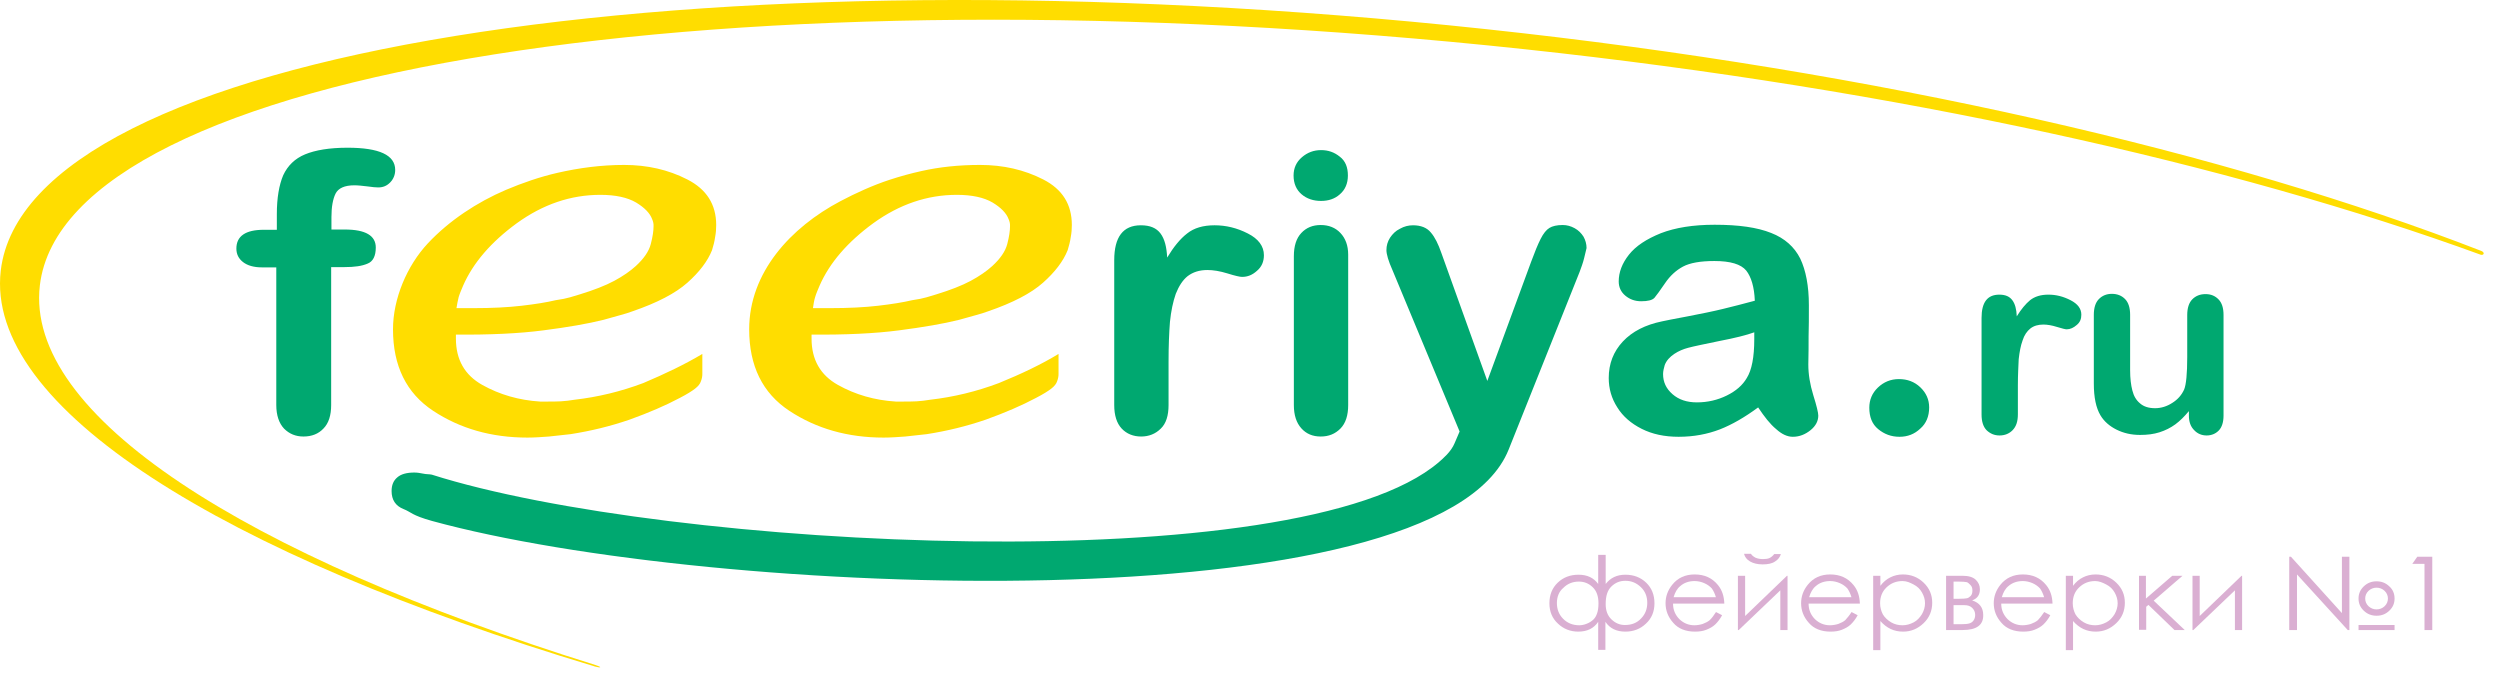 <svg width="140" height="38" viewBox="0 0 140 38" fill="none" xmlns="http://www.w3.org/2000/svg">
<path fill-rule="evenodd" clip-rule="evenodd" d="M14.773 12.868H15.503V11.993C15.503 11.089 15.627 10.362 15.86 9.814C16.108 9.28 16.512 8.88 17.086 8.643C17.66 8.406 18.452 8.272 19.461 8.272C21.246 8.272 22.131 8.687 22.131 9.517C22.131 9.784 22.038 10.021 21.852 10.214C21.665 10.407 21.448 10.496 21.184 10.496C21.06 10.496 20.858 10.481 20.563 10.437C20.299 10.407 20.051 10.377 19.849 10.377C19.29 10.377 18.949 10.54 18.794 10.837C18.639 11.148 18.561 11.593 18.561 12.156V12.853H19.306C20.47 12.853 21.044 13.194 21.044 13.861C21.044 14.335 20.889 14.647 20.579 14.765C20.268 14.899 19.849 14.958 19.29 14.958H18.545L18.545 22.681C18.545 23.259 18.406 23.704 18.111 24.001C17.831 24.297 17.459 24.445 16.993 24.445C16.558 24.445 16.201 24.297 15.906 24.001C15.627 23.704 15.472 23.259 15.472 22.681L15.472 14.973H14.665C14.214 14.973 13.857 14.869 13.609 14.676C13.361 14.483 13.237 14.232 13.237 13.92C13.237 13.223 13.749 12.868 14.773 12.868ZM65.439 20.25V22.681C65.439 23.274 65.3 23.719 65.005 24.001C64.71 24.297 64.337 24.445 63.903 24.445C63.468 24.445 63.095 24.297 62.816 24.001C62.536 23.704 62.397 23.259 62.397 22.681V14.572C62.397 13.268 62.894 12.616 63.887 12.616C64.399 12.616 64.756 12.764 64.989 13.075C65.222 13.387 65.331 13.831 65.362 14.424C65.719 13.831 66.091 13.372 66.479 13.075C66.867 12.764 67.38 12.616 68.016 12.616C68.652 12.616 69.273 12.764 69.879 13.075C70.469 13.372 70.779 13.787 70.779 14.291C70.779 14.647 70.655 14.943 70.391 15.165C70.127 15.403 69.863 15.506 69.553 15.506C69.444 15.506 69.165 15.447 68.746 15.314C68.311 15.18 67.938 15.121 67.612 15.121C67.162 15.121 66.805 15.24 66.51 15.462C66.231 15.684 66.014 16.025 65.843 16.455C65.688 16.9 65.579 17.419 65.517 18.026C65.47 18.634 65.439 19.375 65.439 20.25ZM75.498 14.261V22.681C75.498 23.259 75.358 23.704 75.063 24.001C74.768 24.297 74.411 24.445 73.961 24.445C73.511 24.445 73.154 24.297 72.875 23.986C72.595 23.674 72.456 23.245 72.456 22.681V14.35C72.456 13.772 72.595 13.342 72.875 13.046C73.154 12.749 73.511 12.601 73.961 12.601C74.411 12.601 74.784 12.749 75.063 13.046C75.343 13.342 75.498 13.742 75.498 14.261ZM73.977 11.252C73.558 11.252 73.185 11.133 72.89 10.881C72.595 10.629 72.44 10.274 72.44 9.829C72.44 9.414 72.595 9.073 72.906 8.806C73.216 8.539 73.573 8.406 73.977 8.406C74.38 8.406 74.722 8.524 75.032 8.776C75.343 9.013 75.482 9.369 75.482 9.829C75.482 10.274 75.327 10.629 75.032 10.881C74.753 11.133 74.396 11.252 73.977 11.252ZM81.459 24.816L81.738 24.164L77.982 15.136C77.749 14.617 77.64 14.232 77.64 14.009C77.64 13.757 77.702 13.535 77.842 13.312C77.982 13.105 78.152 12.927 78.401 12.808C78.633 12.675 78.882 12.616 79.13 12.616C79.565 12.616 79.906 12.749 80.124 13.016C80.356 13.283 80.543 13.668 80.713 14.157L83.29 21.332L85.743 14.661C85.945 14.113 86.115 13.698 86.271 13.387C86.426 13.075 86.597 12.868 86.767 12.764C86.938 12.66 87.186 12.601 87.513 12.601C87.745 12.601 87.963 12.66 88.18 12.779C88.397 12.897 88.552 13.06 88.677 13.253C88.785 13.446 88.847 13.668 88.847 13.891C88.816 14.024 88.77 14.217 88.708 14.469C88.646 14.721 88.552 14.973 88.459 15.225L84.486 25.172C80.543 35.045 39.873 33.473 24.196 29.174C23.031 28.848 23.047 28.685 22.597 28.507C22.147 28.329 21.929 27.988 21.929 27.499C21.929 27.158 22.038 26.906 22.255 26.728C22.457 26.55 22.783 26.462 23.202 26.462C23.373 26.462 23.528 26.491 23.683 26.521C23.87 26.565 24.056 26.55 24.18 26.58C37.343 30.761 72.781 32.599 80.589 25.869C80.807 25.676 81.257 25.305 81.459 24.816ZM98.456 22.815C97.711 23.363 96.997 23.778 96.314 24.045C95.615 24.312 94.855 24.46 94.001 24.46C93.209 24.46 92.526 24.312 91.936 24.015C91.347 23.719 90.881 23.319 90.57 22.815C90.245 22.311 90.089 21.762 90.089 21.169C90.089 20.369 90.353 19.687 90.881 19.123C91.409 18.56 92.138 18.19 93.07 17.997C93.256 17.952 93.737 17.863 94.513 17.715C95.274 17.567 95.941 17.434 96.485 17.3C97.028 17.167 97.618 17.018 98.27 16.841C98.239 16.07 98.068 15.506 97.788 15.151C97.493 14.795 96.904 14.617 96.003 14.617C95.227 14.617 94.637 14.721 94.249 14.928C93.861 15.136 93.52 15.447 93.24 15.862C92.961 16.277 92.759 16.544 92.65 16.677C92.526 16.811 92.278 16.87 91.905 16.87C91.564 16.87 91.269 16.767 91.021 16.559C90.772 16.351 90.648 16.085 90.648 15.758C90.648 15.254 90.834 14.75 91.222 14.261C91.611 13.772 92.2 13.387 93.007 13.06C93.815 12.749 94.808 12.586 96.019 12.586C97.369 12.586 98.409 12.734 99.186 13.046C99.946 13.342 100.489 13.831 100.815 14.483C101.126 15.136 101.297 16.01 101.297 17.093C101.297 17.774 101.297 18.353 101.281 18.827C101.281 19.301 101.281 19.835 101.266 20.413C101.266 20.962 101.359 21.525 101.545 22.133C101.731 22.726 101.824 23.111 101.824 23.274C101.824 23.571 101.685 23.852 101.39 24.09C101.095 24.327 100.769 24.46 100.396 24.46C100.086 24.46 99.775 24.312 99.465 24.03C99.123 23.749 98.813 23.348 98.456 22.815ZM98.254 18.605C97.804 18.768 97.152 18.931 96.298 19.094C95.445 19.272 94.855 19.39 94.529 19.479C94.016 19.613 93.411 19.939 93.225 20.443C93.178 20.606 93.132 20.784 93.132 20.947C93.132 21.392 93.302 21.762 93.659 22.073C94.016 22.385 94.467 22.533 95.025 22.533C95.631 22.533 96.19 22.4 96.702 22.148C97.214 21.896 97.587 21.57 97.82 21.169C98.099 20.724 98.239 19.998 98.239 18.99V18.605H98.254ZM106.372 24.46C105.907 24.46 105.519 24.312 105.177 24.03C104.836 23.749 104.681 23.348 104.681 22.83C104.681 22.4 104.836 22.014 105.162 21.703C105.488 21.392 105.876 21.229 106.341 21.229C106.807 21.229 107.211 21.377 107.537 21.688C107.863 21.999 108.033 22.37 108.033 22.815C108.033 23.319 107.863 23.719 107.537 24.001C107.211 24.312 106.823 24.46 106.372 24.46ZM113.001 21.57V23.2C113.001 23.6 112.908 23.882 112.706 24.09C112.519 24.282 112.271 24.386 111.976 24.386C111.681 24.386 111.448 24.282 111.247 24.09C111.06 23.897 110.967 23.6 110.967 23.215V17.804C110.967 16.93 111.293 16.5 111.961 16.5C112.302 16.5 112.535 16.603 112.69 16.811C112.845 17.018 112.923 17.315 112.939 17.715C113.187 17.315 113.435 17.018 113.684 16.811C113.948 16.603 114.289 16.5 114.708 16.5C115.143 16.5 115.546 16.603 115.95 16.811C116.354 17.018 116.555 17.285 116.555 17.626C116.555 17.863 116.478 18.056 116.291 18.204C116.121 18.353 115.934 18.442 115.733 18.442C115.655 18.442 115.484 18.397 115.189 18.308C114.91 18.219 114.646 18.175 114.429 18.175C114.134 18.175 113.885 18.249 113.699 18.397C113.513 18.545 113.358 18.768 113.265 19.064C113.156 19.361 113.094 19.702 113.047 20.117C113.032 20.487 113.001 20.977 113.001 21.57ZM122.578 23.274V23.022C122.33 23.319 122.081 23.571 121.818 23.764C121.554 23.956 121.259 24.104 120.933 24.208C120.607 24.312 120.25 24.356 119.846 24.356C119.349 24.356 118.915 24.253 118.527 24.06C118.139 23.867 117.828 23.6 117.626 23.259C117.378 22.844 117.254 22.251 117.254 21.481V17.626C117.254 17.241 117.347 16.944 117.533 16.752C117.72 16.559 117.968 16.455 118.263 16.455C118.573 16.455 118.822 16.559 119.008 16.752C119.194 16.944 119.287 17.241 119.287 17.626V20.739C119.287 21.184 119.334 21.57 119.412 21.866C119.489 22.177 119.629 22.415 119.846 22.592C120.048 22.77 120.327 22.859 120.684 22.859C121.026 22.859 121.352 22.755 121.647 22.563C121.957 22.37 122.175 22.118 122.314 21.807C122.423 21.54 122.485 20.932 122.485 19.998V17.641C122.485 17.256 122.578 16.959 122.764 16.767C122.951 16.574 123.199 16.47 123.509 16.47C123.82 16.47 124.053 16.574 124.239 16.767C124.425 16.959 124.518 17.241 124.518 17.641V23.274C124.518 23.645 124.425 23.927 124.255 24.104C124.084 24.282 123.851 24.386 123.572 24.386C123.292 24.386 123.059 24.282 122.889 24.104C122.671 23.897 122.578 23.615 122.578 23.274Z" fill="#00A870"/>
<path fill-rule="evenodd" clip-rule="evenodd" d="M39.331 19.82V20.902C39.331 20.976 39.331 21.05 39.315 21.125C39.3 21.199 39.284 21.273 39.253 21.347C39.207 21.495 39.098 21.629 38.927 21.762C38.757 21.895 38.477 22.073 38.074 22.281C37.266 22.711 36.335 23.111 35.264 23.497C34.193 23.867 33.091 24.134 31.958 24.312C31.554 24.356 31.151 24.401 30.747 24.445C30.343 24.475 29.94 24.505 29.536 24.505C27.518 24.505 25.764 24 24.258 23.007C22.753 22.014 22.008 20.487 22.008 18.441C22.008 16.737 22.784 14.884 23.963 13.624C25.159 12.349 26.711 11.326 28.341 10.629C29.257 10.244 30.235 9.903 31.213 9.68C32.439 9.399 33.681 9.236 34.954 9.236C36.242 9.236 37.422 9.502 38.493 10.051C39.564 10.599 40.107 11.444 40.107 12.601C40.107 12.823 40.092 13.045 40.045 13.283C40.014 13.52 39.952 13.757 39.874 14.009C39.626 14.632 39.16 15.239 38.493 15.832C37.825 16.425 36.801 16.959 35.419 17.433C35.217 17.508 34.985 17.582 34.705 17.656C34.426 17.73 34.131 17.819 33.805 17.908C32.92 18.13 31.802 18.323 30.421 18.501C29.055 18.679 27.41 18.753 25.531 18.738C25.531 18.767 25.531 18.797 25.531 18.827C25.531 18.857 25.531 18.901 25.531 18.96C25.531 20.146 26.028 21.006 27.006 21.555C27.984 22.103 29.07 22.414 30.25 22.488C30.328 22.488 30.39 22.488 30.452 22.488C30.514 22.488 30.576 22.488 30.654 22.488C30.902 22.488 31.151 22.488 31.414 22.474C31.663 22.459 31.911 22.429 32.175 22.385C33.479 22.236 34.767 21.925 36.025 21.451C37.251 20.932 38.368 20.398 39.331 19.82ZM33.324 37.327C12.415 31.042 -0.857 22.8 0.043 15.15C1.487 2.921 38.726 -3.143 83.213 1.631C105.225 3.988 124.861 8.569 138.955 14.053C139.173 14.142 139.095 14.32 138.909 14.261C125.016 9.191 106.249 4.996 85.387 2.757C40.899 -2.016 3.66 3.899 2.232 15.981C1.378 23.259 13.703 31.101 33.339 37.239C33.758 37.372 33.65 37.416 33.324 37.327ZM25.562 17.256C25.733 17.256 25.904 17.256 26.059 17.256C26.214 17.256 26.354 17.256 26.509 17.256C27.549 17.256 28.45 17.211 29.21 17.122C29.986 17.033 30.623 16.929 31.119 16.811C31.445 16.766 31.725 16.707 31.927 16.648C32.144 16.588 32.33 16.529 32.47 16.485C33.246 16.247 33.898 15.995 34.395 15.729C34.892 15.462 35.295 15.18 35.605 14.898C36.056 14.483 36.335 14.083 36.444 13.668C36.552 13.253 36.599 12.927 36.599 12.66C36.599 12.586 36.599 12.527 36.583 12.467C36.568 12.408 36.552 12.334 36.521 12.275C36.397 11.934 36.087 11.622 35.621 11.341C35.14 11.059 34.472 10.911 33.619 10.911C31.958 10.911 30.405 11.444 28.946 12.497C27.503 13.549 26.494 14.72 25.935 15.995C25.842 16.218 25.749 16.425 25.686 16.633C25.64 16.826 25.593 17.048 25.562 17.256ZM59.278 19.82V20.902C59.278 20.976 59.278 21.05 59.262 21.125C59.246 21.199 59.231 21.273 59.2 21.347C59.153 21.495 59.045 21.629 58.874 21.762C58.703 21.895 58.424 22.073 58.02 22.281C57.213 22.711 56.282 23.111 55.211 23.497C54.14 23.867 53.037 24.134 51.904 24.312C51.501 24.356 51.097 24.401 50.694 24.445C50.29 24.475 49.886 24.505 49.483 24.505C47.465 24.505 45.711 24 44.205 23.007C42.699 22.014 41.954 20.487 41.954 18.441C41.954 15.254 44.283 12.734 47.061 11.267C47.931 10.807 48.877 10.377 49.824 10.066C50.414 9.873 51.004 9.71 51.609 9.577C52.603 9.354 53.689 9.236 54.885 9.236C56.173 9.236 57.353 9.502 58.424 10.051C59.495 10.599 60.023 11.444 60.023 12.601C60.023 12.823 60.007 13.045 59.961 13.283C59.929 13.52 59.867 13.757 59.79 14.009C59.541 14.632 59.076 15.239 58.408 15.832C57.741 16.425 56.716 16.959 55.335 17.433C55.133 17.508 54.9 17.582 54.621 17.656C54.341 17.73 54.046 17.819 53.72 17.908C52.836 18.13 51.703 18.323 50.337 18.501C48.971 18.679 47.325 18.753 45.447 18.738C45.447 18.767 45.447 18.797 45.447 18.827C45.447 18.857 45.447 18.901 45.447 18.96C45.447 20.146 45.944 21.006 46.922 21.555C47.899 22.103 48.986 22.414 50.166 22.488C50.243 22.488 50.306 22.488 50.367 22.488C50.43 22.488 50.507 22.488 50.569 22.488C50.818 22.488 51.066 22.488 51.33 22.474C51.578 22.459 51.827 22.429 52.091 22.385C53.395 22.236 54.683 21.925 55.94 21.451C57.213 20.932 58.331 20.398 59.278 19.82ZM45.525 17.256C45.695 17.256 45.866 17.256 46.021 17.256C46.176 17.256 46.316 17.256 46.471 17.256C47.511 17.256 48.412 17.211 49.172 17.122C49.948 17.033 50.585 16.929 51.082 16.811C51.408 16.766 51.687 16.707 51.889 16.648C52.106 16.588 52.292 16.529 52.432 16.485C53.208 16.247 53.86 15.995 54.357 15.729C54.854 15.462 55.257 15.18 55.568 14.898C56.018 14.483 56.297 14.083 56.406 13.668C56.514 13.253 56.561 12.927 56.561 12.66C56.561 12.586 56.561 12.527 56.546 12.467C56.53 12.408 56.514 12.334 56.483 12.275C56.359 11.934 56.049 11.622 55.583 11.341C55.102 11.059 54.434 10.911 53.581 10.911C51.92 10.911 50.367 11.444 48.908 12.497C47.465 13.549 46.456 14.72 45.897 15.995C45.804 16.218 45.711 16.425 45.649 16.633C45.587 16.826 45.556 17.048 45.525 17.256Z" fill="#FFDD00"/>
<path d="M89.515 31.072H89.918V32.703C90.182 32.362 90.539 32.184 91.021 32.184C91.486 32.184 91.874 32.332 92.185 32.629C92.495 32.925 92.65 33.31 92.65 33.785C92.65 34.244 92.495 34.63 92.169 34.926C91.859 35.223 91.471 35.371 91.021 35.371C90.524 35.371 90.151 35.193 89.903 34.822V36.394H89.499V34.822C89.251 35.193 88.878 35.371 88.382 35.371C87.947 35.371 87.559 35.223 87.249 34.926C86.923 34.63 86.767 34.244 86.767 33.785C86.767 33.31 86.923 32.925 87.233 32.629C87.543 32.332 87.931 32.184 88.397 32.184C88.894 32.184 89.251 32.362 89.499 32.703V31.072H89.515ZM87.186 33.77C87.186 34.111 87.295 34.407 87.528 34.645C87.761 34.882 88.056 35.015 88.444 35.015C88.568 35.015 88.723 34.986 88.863 34.926C89.018 34.867 89.142 34.778 89.236 34.689C89.329 34.6 89.391 34.482 89.437 34.348C89.484 34.215 89.515 34.037 89.515 33.785C89.515 33.385 89.406 33.088 89.189 32.881C88.972 32.673 88.723 32.569 88.413 32.569C88.071 32.569 87.776 32.688 87.543 32.925C87.311 33.118 87.186 33.414 87.186 33.77ZM89.918 33.829C89.918 34.2 90.027 34.482 90.245 34.689C90.462 34.897 90.71 35 90.99 35C91.378 35 91.673 34.882 91.905 34.63C92.138 34.393 92.247 34.096 92.247 33.755C92.247 33.399 92.123 33.103 91.89 32.881C91.641 32.643 91.362 32.525 91.021 32.525C90.71 32.525 90.462 32.629 90.245 32.836C90.012 33.059 89.918 33.385 89.918 33.829Z" fill="#DAAFD2"/>
<path d="M96.096 34.274L96.438 34.452C96.329 34.659 96.189 34.837 96.05 34.971C95.91 35.104 95.739 35.193 95.553 35.267C95.367 35.341 95.165 35.371 94.917 35.371C94.404 35.371 93.985 35.208 93.706 34.882C93.411 34.556 93.271 34.185 93.271 33.785C93.271 33.399 93.395 33.058 93.644 32.747C93.954 32.361 94.373 32.169 94.901 32.169C95.444 32.169 95.879 32.361 96.205 32.762C96.438 33.044 96.546 33.384 96.562 33.8H93.69C93.69 34.155 93.814 34.437 94.047 34.674C94.28 34.897 94.56 35.015 94.886 35.015C95.041 35.015 95.212 34.985 95.351 34.941C95.507 34.882 95.631 34.822 95.739 34.733C95.864 34.615 95.972 34.467 96.096 34.274ZM96.096 33.459C96.034 33.251 95.957 33.088 95.864 32.955C95.755 32.836 95.615 32.732 95.444 32.658C95.274 32.584 95.087 32.539 94.901 32.539C94.591 32.539 94.311 32.628 94.094 32.821C93.923 32.955 93.799 33.177 93.721 33.444H96.096V33.459Z" fill="#DAAFD2"/>
<path d="M97.727 32.243V34.496L100.071 32.243H100.102V35.282H99.698V33.058L97.37 35.282H97.323V32.243H97.727ZM97.665 31.013H98.053C98.115 31.116 98.208 31.176 98.317 31.235C98.425 31.279 98.565 31.309 98.72 31.309C98.875 31.309 98.999 31.294 99.093 31.25C99.186 31.205 99.279 31.131 99.356 31.027H99.729C99.683 31.191 99.574 31.339 99.403 31.443C99.232 31.561 98.999 31.606 98.704 31.606C98.425 31.606 98.177 31.546 98.006 31.443C97.82 31.339 97.711 31.191 97.665 31.013Z" fill="#DAAFD2"/>
<path d="M103.687 34.274L104.029 34.452C103.92 34.659 103.78 34.837 103.641 34.971C103.501 35.104 103.33 35.193 103.144 35.267C102.958 35.341 102.756 35.371 102.508 35.371C101.995 35.371 101.576 35.208 101.297 34.882C101.002 34.556 100.862 34.185 100.862 33.785C100.862 33.399 100.986 33.058 101.235 32.747C101.545 32.361 101.964 32.169 102.492 32.169C103.035 32.169 103.47 32.361 103.796 32.762C104.029 33.044 104.137 33.384 104.153 33.8H101.281C101.281 34.155 101.405 34.437 101.638 34.674C101.871 34.897 102.151 35.015 102.476 35.015C102.632 35.015 102.802 34.985 102.942 34.941C103.097 34.882 103.222 34.822 103.33 34.733C103.439 34.615 103.563 34.467 103.687 34.274ZM103.687 33.459C103.625 33.251 103.548 33.088 103.454 32.955C103.346 32.836 103.206 32.732 103.035 32.658C102.865 32.584 102.678 32.539 102.492 32.539C102.182 32.539 101.902 32.628 101.685 32.821C101.514 32.955 101.39 33.177 101.312 33.444H103.687V33.459Z" fill="#DAAFD2"/>
<path d="M104.898 32.243H105.301V32.806C105.457 32.599 105.643 32.436 105.86 32.332C106.062 32.228 106.31 32.169 106.559 32.169C107.009 32.169 107.397 32.317 107.723 32.628C108.049 32.94 108.204 33.31 108.204 33.755C108.204 34.2 108.049 34.585 107.723 34.897C107.397 35.208 107.024 35.371 106.574 35.371C106.326 35.371 106.093 35.326 105.876 35.223C105.658 35.119 105.472 34.971 105.301 34.778V36.408H104.898V32.243ZM106.543 32.539C106.186 32.539 105.891 32.658 105.643 32.895C105.395 33.132 105.286 33.429 105.286 33.785C105.286 34.022 105.348 34.229 105.441 34.407C105.55 34.585 105.705 34.733 105.907 34.852C106.109 34.971 106.326 35.015 106.543 35.015C106.761 35.015 106.962 34.956 107.164 34.852C107.366 34.748 107.506 34.585 107.63 34.392C107.738 34.2 107.801 33.992 107.801 33.785C107.801 33.562 107.738 33.37 107.63 33.177C107.521 32.984 107.366 32.836 107.164 32.732C106.962 32.628 106.776 32.539 106.543 32.539Z" fill="#DAAFD2"/>
<path d="M109.912 35.282H108.98V32.243H109.896C110.238 32.243 110.486 32.317 110.641 32.465C110.796 32.614 110.874 32.792 110.874 32.999C110.874 33.31 110.734 33.518 110.439 33.622C110.859 33.755 111.06 34.037 111.06 34.437C111.076 35.001 110.688 35.282 109.912 35.282ZM109.399 32.584V33.533H109.663C109.912 33.533 110.067 33.518 110.145 33.503C110.222 33.488 110.284 33.444 110.362 33.37C110.424 33.296 110.455 33.207 110.455 33.073C110.455 32.94 110.424 32.836 110.346 32.762C110.269 32.688 110.207 32.614 110.129 32.599C110.051 32.584 109.896 32.569 109.663 32.569H109.399V32.584ZM109.399 33.889V34.956H109.834C110.036 34.956 110.191 34.941 110.284 34.911C110.377 34.882 110.455 34.837 110.517 34.748C110.579 34.66 110.61 34.556 110.61 34.437C110.61 34.274 110.548 34.141 110.439 34.037C110.331 33.933 110.191 33.889 110.005 33.889H109.399Z" fill="#DAAFD2"/>
<path d="M114.476 34.274L114.817 34.452C114.708 34.659 114.569 34.837 114.429 34.971C114.289 35.104 114.118 35.193 113.932 35.267C113.746 35.341 113.544 35.371 113.296 35.371C112.784 35.371 112.364 35.208 112.085 34.882C111.79 34.556 111.65 34.185 111.65 33.785C111.65 33.399 111.775 33.058 112.023 32.747C112.333 32.361 112.753 32.169 113.28 32.169C113.824 32.169 114.258 32.361 114.584 32.762C114.817 33.044 114.926 33.384 114.941 33.8H112.069C112.069 34.155 112.194 34.437 112.427 34.674C112.659 34.897 112.939 35.015 113.265 35.015C113.42 35.015 113.591 34.985 113.73 34.941C113.886 34.882 114.01 34.822 114.118 34.733C114.227 34.615 114.351 34.467 114.476 34.274ZM114.476 33.459C114.413 33.251 114.336 33.088 114.243 32.955C114.134 32.836 113.994 32.732 113.824 32.658C113.653 32.584 113.467 32.539 113.28 32.539C112.97 32.539 112.69 32.628 112.473 32.821C112.302 32.955 112.178 33.177 112.101 33.444H114.476V33.459Z" fill="#DAAFD2"/>
<path d="M115.686 32.243H116.09V32.806C116.245 32.599 116.431 32.436 116.648 32.332C116.85 32.228 117.099 32.169 117.347 32.169C117.797 32.169 118.185 32.317 118.511 32.628C118.837 32.94 118.992 33.31 118.992 33.755C118.992 34.2 118.837 34.585 118.511 34.897C118.185 35.208 117.813 35.371 117.362 35.371C117.114 35.371 116.881 35.326 116.664 35.223C116.447 35.119 116.26 34.971 116.09 34.778V36.408H115.686V32.243ZM117.331 32.539C116.974 32.539 116.679 32.658 116.431 32.895C116.183 33.132 116.074 33.429 116.074 33.785C116.074 34.022 116.136 34.229 116.229 34.407C116.338 34.585 116.493 34.733 116.695 34.852C116.897 34.971 117.114 35.015 117.331 35.015C117.549 35.015 117.75 34.956 117.952 34.852C118.154 34.748 118.294 34.585 118.418 34.392C118.527 34.2 118.589 33.992 118.589 33.785C118.589 33.562 118.527 33.37 118.418 33.177C118.309 32.984 118.154 32.836 117.952 32.732C117.75 32.628 117.549 32.539 117.331 32.539Z" fill="#DAAFD2"/>
<path d="M119.768 32.243H120.172V33.518L121.647 32.243H122.221L120.607 33.637L122.345 35.282H121.771L120.312 33.874L120.188 33.978V35.267H119.784V32.243H119.768Z" fill="#DAAFD2"/>
<path d="M123.183 32.243V34.496L125.527 32.243H125.558V35.282H125.155V33.059L122.826 35.282H122.78V32.243H123.183Z" fill="#DAAFD2"/>
<path d="M128.197 35.282V31.176H128.291L131.147 34.333V31.176H131.566V35.282H131.473L128.632 32.169V35.282H128.197ZM134.096 33.518C134.096 33.785 134.003 34.007 133.801 34.2C133.599 34.392 133.367 34.481 133.087 34.481C132.808 34.481 132.575 34.392 132.373 34.2C132.171 34.007 132.078 33.785 132.078 33.518C132.078 33.251 132.171 33.029 132.373 32.836C132.575 32.643 132.808 32.554 133.087 32.554C133.367 32.554 133.599 32.643 133.801 32.836C134.003 33.014 134.096 33.251 134.096 33.518ZM132.078 35H134.096V35.282H132.078V35ZM133.724 33.518C133.724 33.355 133.661 33.207 133.537 33.088C133.413 32.969 133.258 32.91 133.087 32.91C132.916 32.91 132.761 32.969 132.637 33.088C132.513 33.207 132.451 33.355 132.451 33.518C132.451 33.681 132.513 33.829 132.637 33.948C132.761 34.066 132.916 34.126 133.087 34.126C133.258 34.126 133.413 34.066 133.537 33.948C133.661 33.829 133.724 33.681 133.724 33.518Z" fill="#DAAFD2"/>
<path d="M135.369 31.176H136.207V35.282H135.772V31.576H135.089L135.369 31.176Z" fill="#DAAFD2"/>
</svg>

